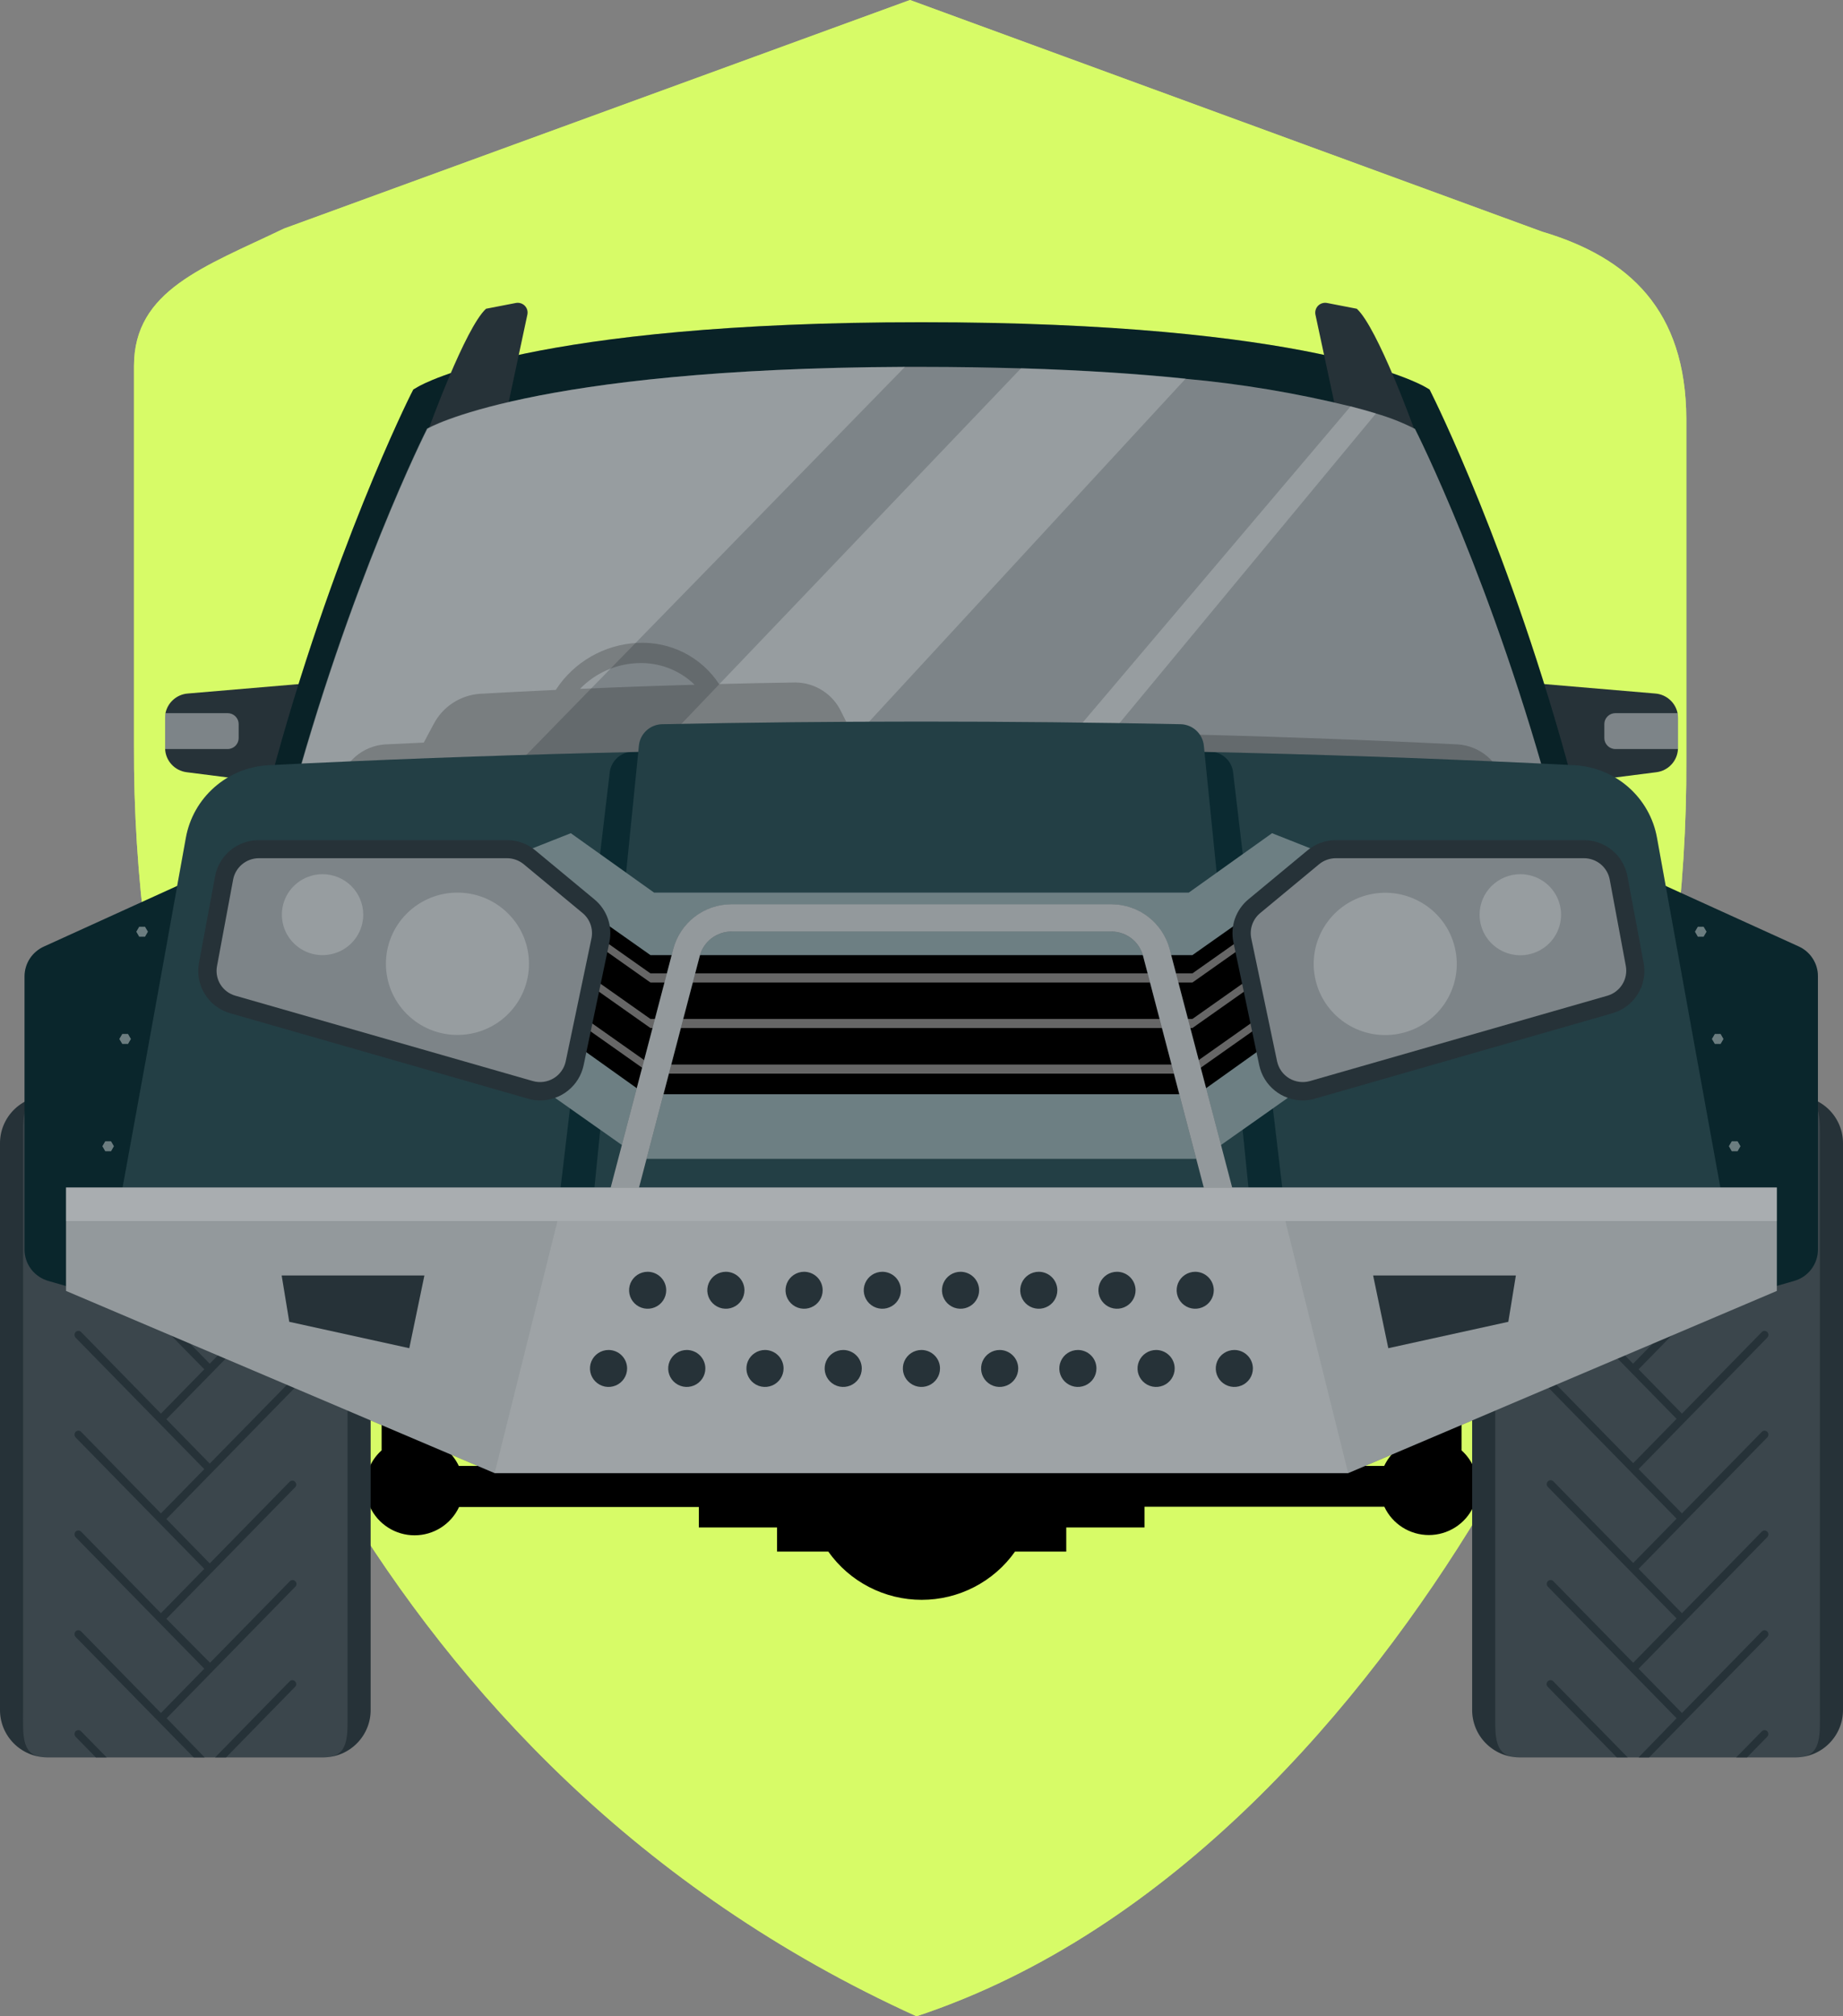 <svg width="64" height="70" viewBox="0 0 64 70" fill="none" xmlns="http://www.w3.org/2000/svg">
<rect x="0" y="0" width="64" height="70" fill="#808080" stroke="none"/>
<path d="M53.547 8.041L31.6 0L9.862 7.935C7.087 9.27 4.653 10.072 4.653 12.708V25.849C4.608 35.046 7.084 44.081 11.815 51.983C15.869 58.695 22.143 65.606 31.826 70C40.711 67.057 47.344 59.209 51.398 52.494C56.129 44.593 58.605 35.558 58.559 26.362V14.544C58.543 10.782 56.591 8.946 53.547 8.041Z" fill="#D7FB67"/>
<g opacity="0.8">
<path d="M53.547 8.041L31.6 0L9.862 7.935C7.087 9.27 4.653 10.072 4.653 12.708V25.849C4.608 35.046 7.084 44.081 11.815 51.983C15.869 58.695 22.143 65.606 31.826 70C40.711 67.057 47.344 59.209 51.398 52.494C56.129 44.593 58.605 35.558 58.559 26.362V14.544C58.543 10.782 56.591 8.946 53.547 8.041Z" fill="#D7FB67"/>
</g>
<path d="M5.734 24.925V25.965C5.733 25.978 5.733 25.991 5.734 26.004C5.743 26.204 5.823 26.394 5.959 26.541C6.095 26.689 6.279 26.783 6.479 26.809L11.057 27.393V23.692L6.515 24.078C6.331 24.093 6.156 24.168 6.018 24.291C5.879 24.413 5.785 24.577 5.747 24.758C5.737 24.813 5.733 24.869 5.734 24.925Z" fill="#263238"/>
<path opacity="0.4" d="M5.734 24.927V25.967C5.733 25.98 5.733 25.992 5.734 26.005H7.905C8.007 26.005 8.104 25.964 8.176 25.893C8.247 25.822 8.288 25.725 8.288 25.625V25.14C8.288 25.039 8.248 24.942 8.176 24.87C8.104 24.799 8.007 24.759 7.905 24.759H5.745C5.736 24.814 5.732 24.87 5.734 24.927Z" fill="white"/>
<path d="M58.269 24.925V25.965C58.27 25.978 58.27 25.991 58.269 26.004C58.259 26.204 58.18 26.394 58.043 26.541C57.907 26.689 57.723 26.783 57.523 26.809L52.945 27.393V23.692L57.487 24.078C57.672 24.093 57.846 24.168 57.984 24.291C58.123 24.413 58.218 24.577 58.255 24.758C58.265 24.813 58.27 24.869 58.269 24.925Z" fill="#263238"/>
<path opacity="0.4" d="M58.269 24.927V25.967C58.27 25.98 58.27 25.992 58.269 26.005H56.094C55.993 26.005 55.896 25.964 55.825 25.893C55.753 25.822 55.712 25.725 55.712 25.625V25.14C55.712 25.09 55.722 25.04 55.741 24.994C55.76 24.948 55.788 24.906 55.824 24.87C55.859 24.835 55.902 24.807 55.948 24.788C55.995 24.769 56.044 24.759 56.094 24.759H58.255C58.265 24.814 58.27 24.87 58.269 24.927Z" fill="white"/>
<path d="M9.191 27.872L9.403 27.078C11.515 19.175 14.241 13.743 14.268 13.689L14.353 13.523L14.512 13.43C14.667 13.337 18.454 11.187 31.998 11.187C45.541 11.187 49.317 13.337 49.484 13.43L49.643 13.523L49.725 13.689C49.752 13.743 52.478 19.175 54.59 27.078L54.802 27.872H9.191Z" fill="#0B2A31"/>
<path opacity="0.2" d="M9.191 27.872L9.403 27.078C11.515 19.175 14.241 13.743 14.268 13.689L14.353 13.523L14.512 13.43C14.667 13.337 18.454 11.187 31.998 11.187C45.541 11.187 49.317 13.337 49.484 13.43L49.643 13.523L49.725 13.689C49.752 13.743 52.478 19.175 54.59 27.078L54.802 27.872H9.191Z" fill="black"/>
<path d="M49.105 14.886C49.105 14.886 47.838 11.376 47.116 10.719L46.084 10.519C46.028 10.508 45.97 10.511 45.916 10.528C45.861 10.544 45.812 10.574 45.772 10.614C45.732 10.655 45.703 10.704 45.687 10.758C45.671 10.812 45.669 10.87 45.68 10.925L46.334 13.975L47.727 15.788L49.105 14.886Z" fill="#263238"/>
<path d="M14.888 14.887C14.888 14.887 16.157 11.376 16.878 10.719L17.912 10.519C17.968 10.508 18.025 10.511 18.08 10.528C18.134 10.544 18.183 10.574 18.223 10.614C18.263 10.655 18.292 10.704 18.308 10.758C18.323 10.812 18.325 10.87 18.313 10.925L17.661 13.976L16.269 15.789L14.888 14.887Z" fill="#263238"/>
<path d="M53.975 28.155H10.018C12.137 20.223 14.838 14.886 14.838 14.886C14.838 14.886 18.372 12.794 31.426 12.737C31.613 12.737 31.804 12.737 31.998 12.737C33.233 12.737 34.388 12.758 35.462 12.789C37.681 12.855 39.564 12.984 41.159 13.15C43.09 13.324 45.005 13.644 46.888 14.106C47.225 14.192 47.514 14.274 47.77 14.353C48.242 14.487 48.7 14.667 49.137 14.89C49.137 14.89 51.856 20.225 53.975 28.155Z" fill="#263238"/>
<path opacity="0.2" d="M31.426 12.737L16.385 28.149H10.004C12.124 20.216 14.824 14.879 14.824 14.879C14.824 14.879 18.372 12.794 31.426 12.737Z" fill="white"/>
<path opacity="0.2" d="M41.177 13.141L27.324 28.151H20.777L35.462 12.78C37.681 12.851 39.568 12.98 41.177 13.141Z" fill="white"/>
<path opacity="0.2" d="M47.786 14.349L36.348 28.156H34.994L46.904 14.104C47.234 14.188 47.524 14.274 47.786 14.349Z" fill="white"/>
<path opacity="0.4" d="M53.975 28.155H10.018C12.137 20.223 14.838 14.886 14.838 14.886C14.838 14.886 18.372 12.794 31.426 12.737C31.613 12.737 31.804 12.737 31.998 12.737C33.233 12.737 34.388 12.758 35.462 12.789C37.681 12.855 39.564 12.984 41.159 13.15C43.09 13.324 45.005 13.644 46.888 14.106C47.225 14.192 47.514 14.274 47.77 14.353C48.242 14.487 48.7 14.667 49.137 14.89C49.137 14.89 51.856 20.225 53.975 28.155Z" fill="white"/>
<path opacity="0.2" d="M52.223 27.229C52.145 26.857 51.948 26.52 51.66 26.27C51.371 26.02 51.009 25.87 50.627 25.844C43.61 25.497 36.586 25.346 29.555 25.391C29.443 25.165 29.327 24.938 29.218 24.723C29.077 24.418 28.852 24.16 28.57 23.978C28.288 23.796 27.959 23.697 27.622 23.694C26.738 23.707 25.854 23.725 24.97 23.748C24.665 23.283 24.242 22.907 23.745 22.656C23.247 22.406 22.692 22.29 22.135 22.32C21.566 22.348 21.012 22.511 20.519 22.795C20.026 23.079 19.608 23.475 19.3 23.952C18.417 23.993 17.534 24.038 16.65 24.088C16.315 24.115 15.992 24.226 15.713 24.412C15.434 24.597 15.207 24.851 15.054 25.149C14.943 25.359 14.826 25.57 14.717 25.781L13.37 25.844C12.989 25.87 12.626 26.02 12.338 26.27C12.05 26.52 11.852 26.857 11.775 27.229C11.579 28.186 11.383 29.135 11.187 30.078H52.811C52.615 29.135 52.419 28.186 52.223 27.229ZM22.13 23.023C22.496 23.004 22.862 23.061 23.205 23.19C23.548 23.319 23.86 23.518 24.122 23.773C22.794 23.809 21.467 23.857 20.141 23.916C20.663 23.374 21.376 23.054 22.13 23.023Z" fill="black"/>
<path d="M51.154 50.892C51.058 50.687 50.922 50.504 50.753 50.353V44.233H48.469V50.353C48.301 50.504 48.165 50.688 48.068 50.892H39.734V50.173H37.018V49.335H35.238C34.873 48.818 34.387 48.396 33.823 48.104C33.259 47.813 32.632 47.661 31.997 47.661C31.361 47.661 30.734 47.813 30.17 48.104C29.606 48.396 29.121 48.818 28.755 49.335H26.975V50.173H24.259V50.892H15.932C15.835 50.688 15.698 50.505 15.531 50.353V44.233H13.252V50.353C13.083 50.504 12.946 50.687 12.851 50.892H11.317V52.32H12.851C12.987 52.613 13.205 52.861 13.479 53.035C13.753 53.21 14.071 53.302 14.396 53.302C14.721 53.302 15.039 53.21 15.313 53.035C15.586 52.861 15.804 52.613 15.941 52.32H24.268V53.029H26.984V53.868H28.764C29.13 54.385 29.615 54.807 30.179 55.098C30.744 55.39 31.37 55.542 32.006 55.542C32.642 55.542 33.268 55.39 33.832 55.098C34.396 54.807 34.882 54.385 35.247 53.868H37.027V53.029H39.744V52.311H48.073C48.209 52.604 48.427 52.852 48.701 53.026C48.975 53.2 49.293 53.293 49.618 53.293C49.943 53.293 50.261 53.2 50.535 53.026C50.809 52.852 51.027 52.604 51.163 52.311H52.697V50.883L51.154 50.892Z" fill="black"/>
<path d="M12.871 39.707V59.347C12.874 59.563 12.835 59.778 12.754 59.978C12.674 60.178 12.555 60.361 12.403 60.516C12.252 60.671 12.072 60.794 11.872 60.88C11.673 60.965 11.459 61.01 11.242 61.013H1.63C1.413 61.01 1.198 60.965 0.999 60.88C0.8 60.794 0.619 60.671 0.468 60.516C0.317 60.361 0.197 60.178 0.117 59.978C0.037 59.778 -0.003 59.563 0 59.347V39.707C-0.005 39.272 0.164 38.853 0.47 38.541C0.775 38.23 1.192 38.052 1.63 38.046H11.242C11.679 38.052 12.096 38.23 12.402 38.541C12.707 38.853 12.876 39.272 12.871 39.707Z" fill="#263238"/>
<path opacity="0.1" d="M12.069 39.707V59.347C12.069 60.268 12.142 61.013 11.242 61.013H1.63C0.718 61.013 0.802 60.268 0.802 59.347V39.707C0.802 38.801 0.729 38.046 1.63 38.046H11.242C12.142 38.046 12.069 38.791 12.069 39.707Z" fill="white"/>
<path d="M2.625 60.105C2.601 60.131 2.588 60.165 2.588 60.2C2.588 60.236 2.601 60.27 2.625 60.295L3.33 61.014H3.706L2.817 60.107C2.805 60.094 2.79 60.084 2.774 60.077C2.757 60.069 2.74 60.066 2.722 60.065C2.704 60.065 2.686 60.069 2.67 60.075C2.653 60.082 2.638 60.092 2.625 60.105Z" fill="#263238"/>
<path d="M10.057 58.373L7.47 61.013H7.851L10.246 58.563C10.259 58.551 10.269 58.536 10.276 58.52C10.283 58.504 10.287 58.486 10.287 58.468C10.287 58.45 10.283 58.433 10.276 58.416C10.269 58.4 10.259 58.385 10.246 58.373C10.234 58.359 10.22 58.349 10.203 58.341C10.187 58.334 10.169 58.33 10.151 58.33C10.133 58.33 10.116 58.334 10.1 58.341C10.083 58.349 10.069 58.359 10.057 58.373Z" fill="#263238"/>
<path d="M10.246 44.513C10.234 44.501 10.219 44.49 10.203 44.483C10.187 44.476 10.169 44.473 10.151 44.473C10.134 44.473 10.116 44.476 10.1 44.483C10.084 44.49 10.069 44.501 10.057 44.513L7.283 47.344L5.777 45.807L10.246 41.243C10.259 41.23 10.269 41.215 10.277 41.199C10.284 41.182 10.287 41.164 10.287 41.146C10.287 41.127 10.284 41.109 10.277 41.093C10.269 41.076 10.259 41.061 10.246 41.048C10.234 41.035 10.219 41.025 10.203 41.018C10.187 41.011 10.169 41.008 10.151 41.008C10.134 41.008 10.116 41.011 10.1 41.018C10.084 41.025 10.069 41.035 10.057 41.048L7.283 43.881L5.777 42.342L9.984 38.036H9.606L7.283 40.407L5.777 38.868L6.593 38.036H6.212L5.588 38.675L4.964 38.036H4.583L7.09 40.602L5.588 42.15L2.817 39.317C2.804 39.304 2.79 39.294 2.773 39.286C2.757 39.279 2.739 39.276 2.721 39.276C2.703 39.276 2.686 39.279 2.669 39.286C2.653 39.294 2.638 39.304 2.625 39.317C2.601 39.343 2.588 39.378 2.588 39.414C2.588 39.45 2.601 39.485 2.625 39.511L7.094 44.074L5.588 45.613L2.817 42.782C2.804 42.769 2.79 42.759 2.773 42.752C2.757 42.745 2.739 42.741 2.721 42.741C2.703 42.741 2.686 42.745 2.669 42.752C2.653 42.759 2.638 42.769 2.625 42.782C2.601 42.808 2.588 42.843 2.588 42.878C2.588 42.914 2.601 42.948 2.625 42.974L7.094 47.539L5.588 49.078L2.817 46.245C2.804 46.232 2.79 46.222 2.773 46.215C2.757 46.208 2.739 46.204 2.721 46.204C2.703 46.204 2.686 46.208 2.669 46.215C2.653 46.222 2.638 46.232 2.625 46.245C2.601 46.272 2.588 46.306 2.588 46.342C2.588 46.378 2.601 46.413 2.625 46.44L7.094 51.004L5.588 52.541L2.817 49.71C2.804 49.697 2.79 49.687 2.773 49.68C2.757 49.673 2.739 49.669 2.721 49.669C2.703 49.669 2.686 49.673 2.669 49.68C2.653 49.687 2.638 49.697 2.625 49.71C2.601 49.736 2.588 49.771 2.588 49.806C2.588 49.842 2.601 49.877 2.625 49.903L7.094 54.467L5.588 56.006L2.817 53.175C2.804 53.163 2.79 53.152 2.773 53.145C2.757 53.138 2.739 53.135 2.721 53.135C2.703 53.135 2.686 53.138 2.669 53.145C2.653 53.152 2.638 53.163 2.625 53.175C2.601 53.201 2.588 53.235 2.588 53.271C2.588 53.306 2.601 53.34 2.625 53.366L7.094 57.932L5.588 59.471L2.817 56.638C2.804 56.626 2.79 56.615 2.773 56.608C2.757 56.601 2.739 56.598 2.721 56.598C2.703 56.598 2.686 56.601 2.669 56.608C2.653 56.615 2.638 56.626 2.625 56.638C2.601 56.664 2.588 56.698 2.588 56.734C2.588 56.769 2.601 56.803 2.625 56.829L6.727 61.013H7.106L5.786 59.653L10.255 55.086C10.268 55.074 10.278 55.059 10.285 55.043C10.292 55.026 10.296 55.009 10.296 54.991C10.296 54.973 10.292 54.955 10.285 54.939C10.278 54.923 10.268 54.908 10.255 54.896C10.243 54.883 10.228 54.873 10.212 54.866C10.196 54.859 10.178 54.855 10.161 54.855C10.143 54.855 10.125 54.859 10.109 54.866C10.093 54.873 10.078 54.883 10.066 54.896L7.293 57.726L5.777 56.201L10.246 51.637C10.259 51.624 10.269 51.609 10.276 51.593C10.284 51.576 10.287 51.558 10.287 51.54C10.287 51.522 10.284 51.505 10.276 51.488C10.269 51.471 10.259 51.456 10.246 51.444C10.234 51.431 10.219 51.421 10.203 51.414C10.187 51.407 10.169 51.403 10.151 51.403C10.134 51.403 10.116 51.407 10.1 51.414C10.084 51.421 10.069 51.431 10.057 51.444L7.283 54.277L5.777 52.738L10.246 48.171C10.259 48.159 10.269 48.144 10.276 48.128C10.283 48.111 10.287 48.094 10.287 48.076C10.287 48.058 10.283 48.041 10.276 48.024C10.269 48.008 10.259 47.993 10.246 47.981C10.234 47.968 10.219 47.958 10.203 47.951C10.187 47.944 10.169 47.94 10.151 47.94C10.134 47.94 10.116 47.944 10.1 47.951C10.084 47.958 10.069 47.968 10.057 47.981L7.283 50.812L5.777 49.273L10.246 44.708C10.259 44.696 10.27 44.681 10.277 44.664C10.285 44.647 10.288 44.629 10.288 44.611C10.288 44.593 10.285 44.575 10.277 44.558C10.27 44.541 10.259 44.526 10.246 44.513Z" fill="#263238"/>
<path d="M51.122 39.707V59.347C51.119 59.563 51.159 59.778 51.239 59.978C51.319 60.178 51.438 60.361 51.59 60.516C51.741 60.671 51.922 60.794 52.121 60.88C52.32 60.965 52.534 61.01 52.751 61.013H62.37C62.587 61.01 62.802 60.965 63.001 60.88C63.2 60.794 63.381 60.671 63.532 60.516C63.683 60.361 63.803 60.178 63.883 59.978C63.963 59.778 64.003 59.563 64 59.347V39.707C64.005 39.272 63.836 38.853 63.531 38.541C63.225 38.23 62.808 38.052 62.37 38.046H52.751C52.314 38.052 51.897 38.23 51.591 38.541C51.286 38.853 51.117 39.272 51.122 39.707Z" fill="#263238"/>
<path opacity="0.1" d="M51.924 39.707V59.347C51.924 60.268 51.851 61.013 52.751 61.013H62.37C63.271 61.013 63.198 60.268 63.198 59.347V39.707C63.198 38.801 63.271 38.046 62.37 38.046H52.751C51.851 38.046 51.924 38.791 51.924 39.707Z" fill="white"/>
<path d="M61.368 60.105C61.393 60.13 61.407 60.164 61.407 60.2C61.407 60.236 61.393 60.27 61.368 60.295L60.666 61.014H60.29L61.179 60.107C61.191 60.094 61.205 60.084 61.221 60.077C61.237 60.069 61.255 60.066 61.273 60.065C61.29 60.065 61.308 60.069 61.324 60.075C61.341 60.082 61.355 60.092 61.368 60.105Z" fill="#263238"/>
<path d="M53.939 58.372L56.523 61.012H56.145L53.747 58.562C53.722 58.537 53.708 58.503 53.708 58.467C53.708 58.432 53.722 58.398 53.747 58.372C53.759 58.359 53.774 58.348 53.791 58.34C53.807 58.333 53.825 58.329 53.843 58.329C53.861 58.329 53.879 58.333 53.895 58.34C53.912 58.348 53.927 58.359 53.939 58.372Z" fill="#263238"/>
<path d="M53.747 44.513C53.76 44.501 53.775 44.49 53.791 44.483C53.807 44.476 53.825 44.473 53.843 44.473C53.861 44.473 53.879 44.476 53.895 44.483C53.911 44.49 53.926 44.501 53.939 44.513L56.71 47.344L58.216 45.807L53.747 41.243C53.722 41.217 53.708 41.182 53.708 41.146C53.708 41.109 53.722 41.074 53.747 41.048C53.76 41.035 53.775 41.025 53.791 41.018C53.807 41.011 53.825 41.007 53.843 41.007C53.861 41.007 53.879 41.011 53.895 41.018C53.911 41.025 53.926 41.035 53.939 41.048L56.71 43.881L58.216 42.342L54.009 38.036H54.395L56.714 40.407L58.221 38.868L57.407 38.036H57.785L58.41 38.675L59.036 38.036H59.408L56.901 40.602L58.405 42.15L61.179 39.319C61.191 39.306 61.205 39.296 61.222 39.289C61.238 39.282 61.255 39.278 61.273 39.278C61.291 39.278 61.309 39.282 61.325 39.289C61.341 39.296 61.356 39.306 61.368 39.319C61.393 39.345 61.407 39.38 61.407 39.416C61.407 39.453 61.393 39.488 61.368 39.514L56.901 44.074L58.407 45.613L61.181 42.782C61.193 42.769 61.208 42.759 61.224 42.752C61.24 42.745 61.258 42.741 61.276 42.741C61.293 42.741 61.311 42.745 61.327 42.752C61.343 42.759 61.358 42.769 61.37 42.782C61.395 42.808 61.409 42.842 61.409 42.878C61.409 42.914 61.395 42.949 61.37 42.974L56.901 47.539L58.407 49.078L61.181 46.245C61.193 46.232 61.208 46.222 61.224 46.215C61.24 46.208 61.258 46.204 61.276 46.204C61.293 46.204 61.311 46.208 61.327 46.215C61.343 46.222 61.358 46.232 61.37 46.245C61.395 46.271 61.41 46.306 61.41 46.342C61.41 46.379 61.395 46.414 61.37 46.44L56.901 51.004L58.407 52.541L61.181 49.71C61.193 49.697 61.208 49.687 61.224 49.68C61.24 49.673 61.258 49.669 61.276 49.669C61.293 49.669 61.311 49.673 61.327 49.68C61.343 49.687 61.358 49.697 61.37 49.71C61.395 49.736 61.409 49.77 61.409 49.806C61.409 49.843 61.395 49.877 61.37 49.903L56.901 54.467L58.407 56.006L61.181 53.175C61.193 53.163 61.208 53.152 61.224 53.145C61.24 53.138 61.258 53.135 61.276 53.135C61.293 53.135 61.311 53.138 61.327 53.145C61.343 53.152 61.358 53.163 61.37 53.175C61.395 53.201 61.409 53.235 61.409 53.271C61.409 53.306 61.395 53.34 61.37 53.366L56.901 57.932L58.407 59.471L61.181 56.638C61.193 56.626 61.208 56.615 61.224 56.608C61.24 56.601 61.258 56.598 61.276 56.598C61.293 56.598 61.311 56.601 61.327 56.608C61.343 56.615 61.358 56.626 61.37 56.638C61.395 56.664 61.409 56.698 61.409 56.734C61.409 56.769 61.395 56.803 61.37 56.829L57.268 61.013H56.901L58.221 59.653L53.752 55.086C53.727 55.061 53.713 55.026 53.713 54.991C53.713 54.955 53.727 54.921 53.752 54.896C53.764 54.883 53.779 54.873 53.795 54.865C53.812 54.858 53.83 54.855 53.847 54.855C53.865 54.855 53.883 54.858 53.9 54.865C53.916 54.873 53.931 54.883 53.943 54.896L56.714 57.726L58.221 56.187L53.752 51.623C53.727 51.597 53.712 51.563 53.712 51.527C53.712 51.491 53.727 51.456 53.752 51.43C53.764 51.417 53.779 51.407 53.795 51.4C53.812 51.393 53.83 51.389 53.847 51.389C53.865 51.389 53.883 51.393 53.9 51.4C53.916 51.407 53.931 51.417 53.943 51.43L56.714 54.263L58.221 52.724L53.752 48.158C53.727 48.132 53.713 48.098 53.713 48.062C53.713 48.027 53.727 47.993 53.752 47.967C53.764 47.955 53.779 47.944 53.795 47.937C53.812 47.93 53.83 47.926 53.847 47.926C53.865 47.926 53.883 47.93 53.9 47.937C53.916 47.944 53.931 47.955 53.943 47.967L56.714 50.798L58.221 49.259L53.752 44.695C53.729 44.67 53.716 44.638 53.715 44.605C53.715 44.572 53.726 44.539 53.747 44.513Z" fill="#263238"/>
<path d="M6.518 30.591L1.536 32.857C1.333 32.946 1.16 33.091 1.038 33.276C0.917 33.461 0.852 33.677 0.852 33.897V43.373C0.851 43.622 0.931 43.864 1.081 44.063C1.232 44.261 1.444 44.405 1.684 44.472L5.253 45.497L6.518 30.591Z" fill="#0B2A31"/>
<path opacity="0.1" d="M6.518 30.591L1.536 32.857C1.333 32.946 1.16 33.091 1.038 33.276C0.917 33.461 0.852 33.677 0.852 33.897V43.373C0.851 43.622 0.931 43.864 1.081 44.063C1.232 44.261 1.444 44.405 1.684 44.472L5.253 45.497L6.518 30.591Z" fill="black"/>
<path opacity="0.4" d="M5.036 32.174H4.834L4.733 32.346L4.834 32.521H5.036L5.137 32.346L5.036 32.174Z" fill="white"/>
<path opacity="0.4" d="M4.446 35.897H4.246L4.143 36.071L4.246 36.243H4.446L4.546 36.071L4.446 35.897Z" fill="white"/>
<path opacity="0.4" d="M3.856 39.622H3.655L3.555 39.794L3.655 39.969H3.856L3.956 39.794L3.856 39.622Z" fill="white"/>
<path opacity="0.4" d="M3.266 43.348H3.065L2.965 43.522L3.065 43.694H3.266L3.368 43.522L3.266 43.348Z" fill="white"/>
<path d="M57.475 30.591L62.459 32.857C62.66 32.947 62.831 33.094 62.949 33.279C63.068 33.463 63.131 33.678 63.129 33.897V43.373C63.131 43.622 63.051 43.864 62.9 44.063C62.75 44.261 62.538 44.405 62.297 44.472L58.724 45.497L57.475 30.591Z" fill="#0B2A31"/>
<path opacity="0.1" d="M57.475 30.591L62.459 32.857C62.66 32.947 62.831 33.094 62.949 33.279C63.068 33.463 63.131 33.678 63.129 33.897V43.373C63.131 43.622 63.051 43.864 62.9 44.063C62.75 44.261 62.538 44.405 62.297 44.472L58.724 45.497L57.475 30.591Z" fill="black"/>
<path opacity="0.4" d="M58.959 32.174H59.16L59.262 32.346L59.16 32.521H58.959L58.859 32.346L58.959 32.174Z" fill="white"/>
<path opacity="0.4" d="M59.549 35.897H59.75L59.85 36.071L59.75 36.243H59.549L59.447 36.071L59.549 35.897Z" fill="white"/>
<path opacity="0.4" d="M60.137 39.622H60.34L60.44 39.794L60.34 39.969H60.137L60.037 39.794L60.137 39.622Z" fill="white"/>
<path opacity="0.4" d="M60.727 43.348H60.93L61.031 43.522L60.93 43.694H60.727L60.627 43.522L60.727 43.348Z" fill="white"/>
<path d="M3.706 44.234H60.29C59.378 39.233 58.462 34.184 57.541 29.088C57.42 28.407 57.07 27.788 56.549 27.33C56.028 26.872 55.367 26.603 54.672 26.566C39.566 25.809 24.43 25.809 9.323 26.566C8.629 26.603 7.967 26.872 7.447 27.33C6.926 27.788 6.576 28.407 6.454 29.088C5.538 34.183 4.622 39.232 3.706 44.234Z" fill="#0B2A31"/>
<path opacity="0.1" d="M3.706 44.236H60.288C59.376 39.232 58.461 34.183 57.541 29.088C57.42 28.407 57.07 27.788 56.549 27.33C56.028 26.872 55.367 26.602 54.672 26.566C50.508 26.357 46.343 26.206 42.177 26.112C42.339 26.146 42.487 26.228 42.601 26.347C42.715 26.466 42.789 26.616 42.816 26.779L44.532 41.263H19.464L21.178 26.779C21.205 26.617 21.281 26.467 21.394 26.349C21.508 26.23 21.655 26.148 21.816 26.112C17.65 26.203 13.486 26.354 9.323 26.566C8.629 26.602 7.967 26.872 7.447 27.33C6.926 27.788 6.576 28.407 6.454 29.088C5.541 34.18 4.625 39.229 3.706 44.236Z" fill="white"/>
<path d="M20.638 41.271H43.358L41.804 25.885C41.783 25.685 41.69 25.499 41.541 25.362C41.393 25.226 41.199 25.148 40.997 25.143C34.998 25.021 28.997 25.021 22.994 25.143C22.792 25.148 22.598 25.225 22.449 25.362C22.3 25.498 22.207 25.684 22.187 25.885L20.638 41.271Z" fill="#0B2A31"/>
<path opacity="0.1" d="M20.638 41.271H43.358L41.804 25.885C41.783 25.685 41.69 25.499 41.541 25.362C41.393 25.226 41.199 25.148 40.997 25.143C34.998 25.021 28.997 25.021 22.994 25.143C22.792 25.148 22.598 25.225 22.449 25.362C22.3 25.498 22.207 25.684 22.187 25.885L20.638 41.271Z" fill="white"/>
<path d="M45.119 30.009L45.625 36.679L41.097 39.596H22.739L18.634 36.169L19.869 30.582L23.199 32.345H41.557L45.119 30.009Z" fill="black"/>
<path d="M19.822 28.926L22.714 30.988H31.64H32.356H41.282L44.174 28.926L46.386 29.801L46.102 29.848L41.407 33.159H32.356H31.64H22.588L17.894 29.848L17.609 29.801L19.822 28.926Z" fill="#0B2A31"/>
<path d="M19.418 35.859L22.406 37.99H31.628H32.367H41.589L44.577 35.859L46.863 36.764L46.569 36.813L41.719 40.233H32.367H31.628H22.276L17.427 36.813L17.133 36.764L19.418 35.859Z" fill="#0B2A31"/>
<g opacity="0.4">
<path d="M19.822 28.926L22.713 30.988H31.64H32.355H41.282L44.173 28.926L46.386 29.801L46.101 29.848L41.407 33.159H32.355H31.64H22.588L17.894 29.848L17.609 29.801L19.822 28.926Z" fill="white"/>
<path d="M19.418 35.858L22.406 37.989H31.628H32.367H41.589L44.577 35.858L46.863 36.763L46.569 36.812L41.719 40.233H32.367H31.628H22.276L17.427 36.812L17.133 36.763L19.418 35.858Z" fill="white"/>
</g>
<path opacity="0.4" d="M17.609 30.75L17.894 30.797L22.588 34.111H41.407L46.104 30.797L46.386 30.75L45.96 30.582L41.407 33.794H22.588L18.033 30.582L17.609 30.75Z" fill="white"/>
<path opacity="0.4" d="M17.609 32.332L17.894 32.379L22.588 35.691H41.407L46.104 32.379L46.386 32.332L45.96 32.164L41.407 35.376H22.588L18.033 32.164L17.609 32.332Z" fill="white"/>
<path opacity="0.4" d="M17.609 33.914L17.894 33.961L22.588 37.273H41.407L46.104 33.961L46.386 33.914L45.96 33.746L41.407 36.958H22.588L18.033 33.746L17.609 33.914Z" fill="white"/>
<path d="M45.233 38.204C45.378 38.204 45.521 38.183 45.66 38.143L55.99 35.178C56.357 35.074 56.672 34.836 56.873 34.513C57.075 34.189 57.147 33.803 57.077 33.429L56.514 30.419C56.449 30.068 56.262 29.75 55.986 29.522C55.71 29.293 55.362 29.168 55.003 29.168H46.386C46.026 29.168 45.678 29.294 45.402 29.524L43.351 31.224C43.137 31.401 42.976 31.634 42.884 31.895C42.793 32.157 42.774 32.439 42.831 32.71L43.729 36.987C43.803 37.33 43.992 37.638 44.266 37.859C44.539 38.081 44.881 38.202 45.233 38.204Z" fill="#263238"/>
<path d="M18.762 38.204C19.115 38.202 19.456 38.081 19.73 37.859C20.003 37.638 20.193 37.33 20.266 36.987L21.162 32.71C21.219 32.439 21.201 32.157 21.109 31.895C21.018 31.633 20.856 31.401 20.642 31.224L18.591 29.524C18.315 29.294 17.967 29.168 17.607 29.168H8.983C8.624 29.168 8.276 29.293 7.999 29.521C7.723 29.75 7.536 30.067 7.47 30.419L6.91 33.429C6.839 33.803 6.912 34.189 7.113 34.513C7.314 34.836 7.629 35.074 7.997 35.178L18.334 38.143C18.473 38.184 18.617 38.204 18.762 38.204Z" fill="#263238"/>
<path opacity="0.4" d="M56.459 33.539L55.898 30.529C55.858 30.324 55.748 30.139 55.587 30.005C55.425 29.871 55.222 29.797 55.012 29.795H46.386C46.175 29.796 45.97 29.869 45.808 30.003L43.757 31.703C43.632 31.808 43.538 31.944 43.484 32.098C43.43 32.251 43.419 32.416 43.451 32.576L44.349 36.852C44.376 36.973 44.427 37.088 44.499 37.188C44.572 37.289 44.664 37.374 44.771 37.438C44.878 37.501 44.996 37.542 45.12 37.559C45.243 37.575 45.369 37.566 45.489 37.532L55.828 34.566C56.041 34.501 56.223 34.361 56.339 34.172C56.456 33.982 56.498 33.757 56.459 33.539Z" fill="white"/>
<path opacity="0.2" d="M48.674 35.869C50.01 35.556 50.837 34.225 50.521 32.897C50.206 31.569 48.868 30.747 47.533 31.061C46.198 31.374 45.371 32.704 45.686 34.032C46.001 35.36 47.339 36.182 48.674 35.869Z" fill="white"/>
<path opacity="0.2" d="M51.38 31.755C51.379 32.033 51.462 32.306 51.617 32.537C51.772 32.769 51.993 32.95 52.252 33.057C52.51 33.163 52.795 33.192 53.069 33.138C53.344 33.084 53.596 32.95 53.795 32.753C53.993 32.556 54.128 32.306 54.182 32.032C54.237 31.759 54.209 31.476 54.102 31.219C53.995 30.962 53.814 30.742 53.581 30.587C53.348 30.432 53.075 30.35 52.795 30.35C52.42 30.35 52.06 30.498 51.795 30.761C51.529 31.024 51.38 31.382 51.38 31.755Z" fill="white"/>
<path opacity="0.4" d="M7.536 33.539L8.097 30.529C8.137 30.324 8.247 30.139 8.409 30.005C8.57 29.871 8.773 29.797 8.983 29.795H17.609C17.82 29.796 18.023 29.87 18.186 30.003L20.236 31.703C20.361 31.808 20.455 31.945 20.508 32.098C20.561 32.252 20.572 32.417 20.54 32.576L19.644 36.852C19.618 36.973 19.567 37.088 19.494 37.188C19.422 37.289 19.329 37.374 19.222 37.438C19.115 37.501 18.997 37.542 18.873 37.559C18.75 37.575 18.624 37.566 18.505 37.532L8.165 34.566C7.951 34.503 7.767 34.363 7.651 34.173C7.535 33.983 7.494 33.757 7.536 33.539Z" fill="white"/>
<path opacity="0.2" d="M17.642 35.207C18.612 34.242 18.612 32.678 17.642 31.713C16.672 30.748 15.099 30.748 14.129 31.713C13.159 32.678 13.159 34.242 14.129 35.207C15.099 36.172 16.672 36.172 17.642 35.207Z" fill="white"/>
<path opacity="0.2" d="M12.614 31.755C12.614 32.033 12.531 32.304 12.376 32.535C12.22 32.767 12 32.947 11.742 33.053C11.483 33.159 11.199 33.187 10.925 33.133C10.651 33.079 10.399 32.945 10.202 32.748C10.004 32.552 9.87 32.301 9.815 32.029C9.761 31.756 9.789 31.474 9.895 31.217C10.002 30.96 10.184 30.741 10.416 30.586C10.648 30.432 10.921 30.35 11.201 30.35C11.575 30.35 11.935 30.498 12.2 30.761C12.465 31.025 12.614 31.382 12.614 31.755Z" fill="white"/>
<path d="M43.638 44.469H20.357L23.379 32.949C23.496 32.504 23.758 32.109 24.124 31.828C24.49 31.547 24.94 31.394 25.403 31.395H38.593C39.056 31.395 39.506 31.548 39.872 31.829C40.238 32.111 40.5 32.506 40.616 32.952L43.638 44.469ZM21.59 43.522H42.403L39.694 33.19C39.63 32.947 39.488 32.732 39.288 32.579C39.089 32.426 38.845 32.342 38.593 32.342H25.403C25.151 32.342 24.905 32.425 24.706 32.578C24.506 32.732 24.363 32.947 24.3 33.19L21.59 43.522Z" fill="#263238"/>
<g opacity="0.5">
<path d="M43.638 44.468H20.357L23.379 32.948C23.496 32.503 23.758 32.108 24.124 31.827C24.49 31.546 24.94 31.393 25.403 31.394H38.593C39.056 31.394 39.506 31.547 39.872 31.828C40.238 32.11 40.5 32.505 40.617 32.95L43.638 44.468ZM21.59 43.521H42.403L39.694 33.188C39.63 32.946 39.488 32.731 39.289 32.578C39.089 32.425 38.845 32.341 38.593 32.341H25.403C25.151 32.341 24.905 32.424 24.706 32.577C24.506 32.731 24.363 32.946 24.3 33.188L21.59 43.521Z" fill="white"/>
</g>
<path d="M46.817 41.226H17.176H2.293V44.818L17.176 51.143H46.817L61.703 44.818V41.226H46.817Z" fill="#263238"/>
<path opacity="0.5" d="M46.817 41.226H17.176H2.293V44.818L17.176 51.143H46.817L61.703 44.818V41.226H46.817Z" fill="white"/>
<path d="M9.781 44.281H14.738L14.213 46.806L10.045 45.89L9.781 44.281Z" fill="#263238"/>
<path d="M52.64 44.281H47.683L48.21 46.806L52.378 45.89L52.64 44.281Z" fill="#263238"/>
<path opacity="0.1" d="M17.176 51.143L19.359 42.391H44.636L46.817 51.143H17.176Z" fill="white"/>
<path opacity="0.2" d="M19.359 42.391H2.293V41.226H61.703V42.391H44.636H19.359Z" fill="white"/>
<path d="M21.777 47.51C21.777 47.636 21.739 47.76 21.668 47.866C21.597 47.971 21.497 48.054 21.379 48.102C21.261 48.151 21.131 48.163 21.006 48.139C20.881 48.114 20.766 48.053 20.676 47.963C20.586 47.873 20.524 47.759 20.5 47.635C20.475 47.51 20.487 47.381 20.536 47.264C20.585 47.147 20.668 47.047 20.774 46.976C20.88 46.906 21.005 46.868 21.132 46.868C21.217 46.868 21.301 46.885 21.379 46.917C21.457 46.949 21.528 46.996 21.588 47.056C21.648 47.116 21.695 47.186 21.728 47.264C21.76 47.342 21.777 47.425 21.777 47.51Z" fill="#263238"/>
<path d="M24.494 47.51C24.494 47.636 24.456 47.76 24.385 47.866C24.314 47.971 24.213 48.054 24.095 48.102C23.977 48.151 23.848 48.163 23.723 48.139C23.598 48.114 23.483 48.053 23.392 47.963C23.302 47.873 23.241 47.759 23.216 47.635C23.191 47.51 23.204 47.381 23.253 47.264C23.302 47.147 23.384 47.047 23.49 46.976C23.596 46.906 23.721 46.868 23.849 46.868C24.02 46.868 24.184 46.936 24.305 47.056C24.425 47.176 24.494 47.339 24.494 47.51Z" fill="#263238"/>
<path d="M27.21 47.51C27.21 47.636 27.172 47.76 27.101 47.866C27.03 47.971 26.93 48.054 26.812 48.102C26.694 48.151 26.564 48.163 26.439 48.139C26.314 48.114 26.199 48.053 26.109 47.963C26.019 47.873 25.957 47.759 25.932 47.635C25.908 47.51 25.92 47.381 25.969 47.264C26.018 47.147 26.101 47.047 26.207 46.976C26.313 46.906 26.437 46.868 26.565 46.868C26.736 46.868 26.9 46.936 27.021 47.056C27.142 47.176 27.21 47.339 27.21 47.51Z" fill="#263238"/>
<path d="M29.926 47.51C29.926 47.636 29.889 47.76 29.818 47.866C29.747 47.971 29.646 48.054 29.528 48.102C29.41 48.151 29.281 48.163 29.156 48.139C29.03 48.114 28.916 48.053 28.825 47.963C28.735 47.873 28.674 47.759 28.649 47.635C28.624 47.51 28.637 47.381 28.686 47.264C28.734 47.147 28.817 47.047 28.923 46.976C29.029 46.906 29.154 46.868 29.281 46.868C29.452 46.868 29.616 46.936 29.737 47.056C29.858 47.176 29.926 47.339 29.926 47.51Z" fill="#263238"/>
<path d="M32.643 47.51C32.643 47.636 32.605 47.76 32.534 47.866C32.463 47.971 32.362 48.054 32.245 48.102C32.127 48.151 31.997 48.163 31.872 48.139C31.747 48.114 31.632 48.053 31.542 47.963C31.451 47.873 31.39 47.759 31.365 47.635C31.34 47.51 31.353 47.381 31.402 47.264C31.451 47.147 31.533 47.047 31.64 46.976C31.745 46.906 31.87 46.868 31.998 46.868C32.169 46.868 32.333 46.936 32.454 47.056C32.575 47.176 32.643 47.339 32.643 47.51Z" fill="#263238"/>
<path d="M35.359 47.51C35.359 47.636 35.321 47.76 35.25 47.866C35.18 47.971 35.079 48.054 34.961 48.102C34.843 48.151 34.714 48.163 34.588 48.139C34.463 48.114 34.348 48.053 34.258 47.963C34.168 47.873 34.107 47.759 34.082 47.635C34.057 47.51 34.07 47.381 34.118 47.264C34.167 47.147 34.25 47.047 34.356 46.976C34.462 46.906 34.587 46.868 34.714 46.868C34.885 46.868 35.049 46.936 35.17 47.056C35.291 47.176 35.359 47.339 35.359 47.51Z" fill="#263238"/>
<path d="M38.075 47.51C38.075 47.636 38.038 47.76 37.967 47.866C37.896 47.971 37.795 48.054 37.677 48.102C37.559 48.151 37.43 48.163 37.305 48.139C37.18 48.114 37.065 48.053 36.974 47.963C36.884 47.873 36.823 47.759 36.798 47.635C36.773 47.51 36.786 47.381 36.835 47.264C36.884 47.147 36.966 47.047 37.072 46.976C37.178 46.906 37.303 46.868 37.431 46.868C37.602 46.868 37.766 46.936 37.887 47.056C38.008 47.176 38.075 47.339 38.075 47.51Z" fill="#263238"/>
<path d="M40.792 47.51C40.792 47.636 40.754 47.76 40.683 47.866C40.612 47.971 40.512 48.054 40.394 48.102C40.276 48.151 40.146 48.163 40.021 48.139C39.896 48.114 39.781 48.053 39.691 47.963C39.601 47.873 39.539 47.759 39.514 47.635C39.49 47.51 39.502 47.381 39.551 47.264C39.6 47.147 39.683 47.047 39.789 46.976C39.895 46.906 40.019 46.868 40.147 46.868C40.318 46.868 40.482 46.936 40.603 47.056C40.724 47.176 40.792 47.339 40.792 47.51Z" fill="#263238"/>
<path d="M43.508 47.51C43.508 47.636 43.471 47.76 43.4 47.866C43.329 47.971 43.228 48.054 43.11 48.102C42.992 48.151 42.863 48.163 42.738 48.139C42.612 48.114 42.498 48.053 42.407 47.963C42.317 47.873 42.256 47.759 42.231 47.635C42.206 47.51 42.219 47.381 42.268 47.264C42.316 47.147 42.399 47.047 42.505 46.976C42.611 46.906 42.736 46.868 42.863 46.868C43.035 46.868 43.199 46.936 43.319 47.056C43.44 47.176 43.508 47.339 43.508 47.51Z" fill="#263238"/>
<path d="M23.135 44.795C23.135 44.922 23.097 45.046 23.026 45.151C22.956 45.257 22.855 45.339 22.737 45.387C22.619 45.436 22.489 45.449 22.364 45.424C22.239 45.399 22.124 45.338 22.034 45.248C21.944 45.158 21.883 45.044 21.858 44.92C21.833 44.795 21.846 44.666 21.894 44.549C21.943 44.432 22.026 44.332 22.132 44.261C22.238 44.191 22.363 44.153 22.49 44.153C22.661 44.153 22.825 44.221 22.946 44.341C23.067 44.462 23.135 44.625 23.135 44.795Z" fill="#263238"/>
<path d="M25.852 44.795C25.852 44.922 25.814 45.046 25.743 45.151C25.672 45.257 25.571 45.339 25.453 45.387C25.336 45.436 25.206 45.449 25.081 45.424C24.956 45.399 24.841 45.338 24.751 45.248C24.66 45.158 24.599 45.044 24.574 44.92C24.549 44.795 24.562 44.666 24.611 44.549C24.66 44.432 24.742 44.332 24.848 44.261C24.954 44.191 25.079 44.153 25.207 44.153C25.378 44.153 25.542 44.221 25.663 44.341C25.784 44.462 25.852 44.625 25.852 44.795Z" fill="#263238"/>
<path d="M28.568 44.795C28.568 44.922 28.53 45.046 28.459 45.151C28.389 45.257 28.288 45.339 28.17 45.387C28.052 45.436 27.922 45.449 27.797 45.424C27.672 45.399 27.557 45.338 27.467 45.248C27.377 45.158 27.316 45.044 27.291 44.92C27.266 44.795 27.279 44.666 27.327 44.549C27.376 44.432 27.459 44.332 27.565 44.261C27.671 44.191 27.796 44.153 27.923 44.153C28.094 44.153 28.258 44.221 28.379 44.341C28.5 44.462 28.568 44.625 28.568 44.795Z" fill="#263238"/>
<path d="M31.284 44.795C31.284 44.922 31.247 45.046 31.176 45.151C31.105 45.257 31.004 45.339 30.886 45.387C30.768 45.436 30.639 45.449 30.514 45.424C30.389 45.399 30.274 45.338 30.183 45.248C30.093 45.158 30.032 45.044 30.007 44.92C29.982 44.795 29.995 44.666 30.044 44.549C30.093 44.432 30.175 44.332 30.281 44.261C30.387 44.191 30.512 44.153 30.64 44.153C30.811 44.153 30.975 44.221 31.096 44.341C31.216 44.462 31.284 44.625 31.284 44.795Z" fill="#263238"/>
<path d="M34.001 44.795C34.001 44.922 33.963 45.046 33.892 45.151C33.821 45.257 33.721 45.339 33.603 45.387C33.485 45.436 33.355 45.449 33.23 45.424C33.105 45.399 32.99 45.338 32.9 45.248C32.81 45.158 32.748 45.044 32.723 44.92C32.699 44.795 32.711 44.666 32.76 44.549C32.809 44.432 32.892 44.332 32.998 44.261C33.104 44.191 33.228 44.153 33.356 44.153C33.527 44.153 33.691 44.221 33.812 44.341C33.933 44.462 34.001 44.625 34.001 44.795Z" fill="#263238"/>
<path d="M36.717 44.795C36.717 44.922 36.679 45.046 36.609 45.151C36.538 45.257 36.437 45.339 36.319 45.387C36.201 45.436 36.072 45.449 35.947 45.424C35.821 45.399 35.706 45.338 35.616 45.248C35.526 45.158 35.465 45.044 35.44 44.92C35.415 44.795 35.428 44.666 35.477 44.549C35.525 44.432 35.608 44.332 35.714 44.261C35.82 44.191 35.945 44.153 36.072 44.153C36.243 44.153 36.407 44.221 36.528 44.341C36.649 44.462 36.717 44.625 36.717 44.795Z" fill="#263238"/>
<path d="M39.434 44.795C39.434 44.922 39.396 45.046 39.325 45.151C39.254 45.257 39.153 45.339 39.035 45.387C38.918 45.436 38.788 45.449 38.663 45.424C38.538 45.399 38.423 45.338 38.333 45.248C38.242 45.158 38.181 45.044 38.156 44.92C38.131 44.795 38.144 44.666 38.193 44.549C38.242 44.432 38.324 44.332 38.43 44.261C38.536 44.191 38.661 44.153 38.789 44.153C38.96 44.153 39.124 44.221 39.245 44.341C39.366 44.462 39.434 44.625 39.434 44.795Z" fill="#263238"/>
<path d="M42.15 44.795C42.15 44.922 42.112 45.046 42.041 45.151C41.971 45.257 41.87 45.339 41.752 45.387C41.634 45.436 41.504 45.449 41.379 45.424C41.254 45.399 41.139 45.338 41.049 45.248C40.959 45.158 40.898 45.044 40.873 44.92C40.848 44.795 40.861 44.666 40.909 44.549C40.958 44.432 41.041 44.332 41.147 44.261C41.253 44.191 41.378 44.153 41.505 44.153C41.676 44.153 41.84 44.221 41.961 44.341C42.082 44.462 42.15 44.625 42.15 44.795Z" fill="#263238"/>
</svg>
